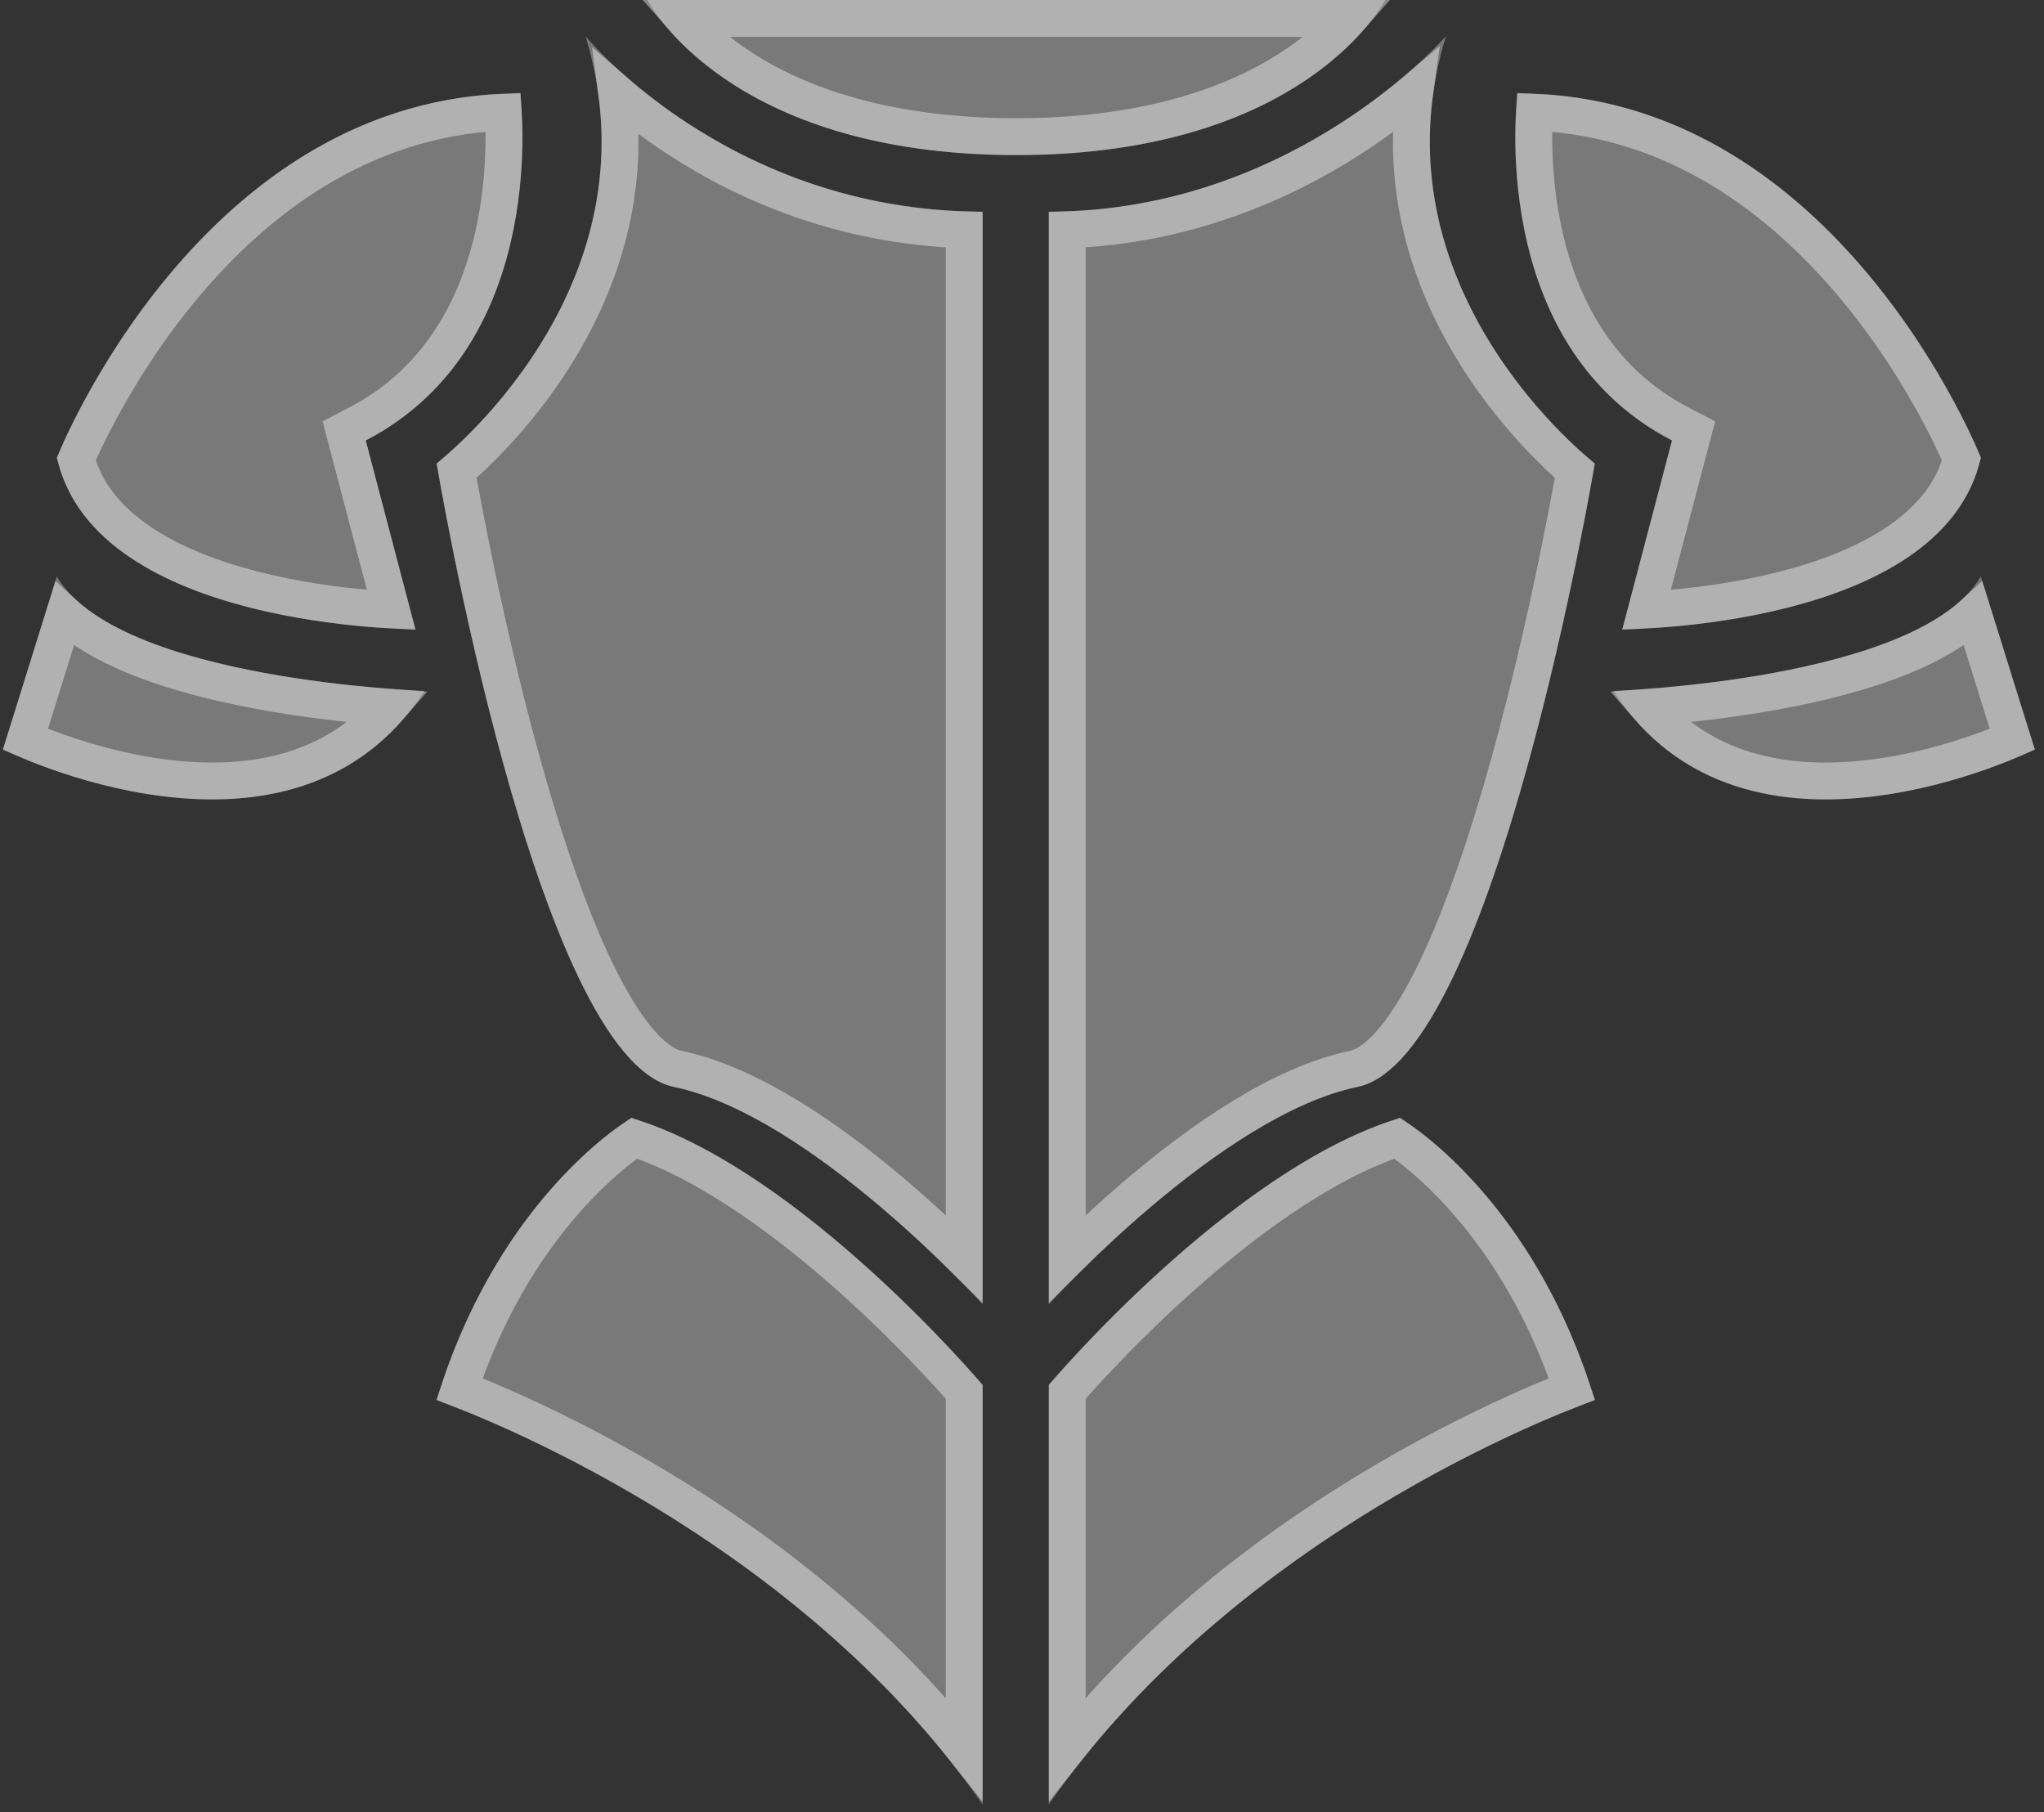 <svg width="194" height="172" viewBox="0 0 194 172" fill="none" xmlns="http://www.w3.org/2000/svg">
<rect x="0" y="0" width="194" height="172" fill="#333333" stroke="none"/>
<g style="mix-blend-mode:overlay" opacity="0.42">
<path d="M99.543 123.775C99.543 123.775 115.77 105.86 128.856 103.146C141.943 100.432 151.365 43.973 151.365 43.973C151.365 43.973 129.903 27.507 137.231 3.436C137.231 3.436 122.868 20.086 99.543 20.086V123.775Z" fill="#D9D9D9"/>
<path d="M93.262 123.775C93.262 123.775 77.035 105.86 63.949 103.146C50.862 100.432 41.44 43.973 41.44 43.973C41.44 43.973 62.902 27.507 55.573 3.436C55.573 3.436 69.125 20.086 93.262 20.086V123.775Z" fill="#D9D9D9"/>
<path d="M144.036 8.865C144.036 8.865 140.896 32.572 158.693 41.801L153.982 59.716C153.982 59.716 184.342 59.716 188.006 43.43C188.006 43.43 174.396 8.865 144.036 8.865Z" fill="#D9D9D9"/>
<path d="M153.108 65.568C153.108 65.568 182.191 64.602 188.006 54.711L193.125 71.117C193.125 71.117 165.676 84.868 153.113 65.568H153.108Z" fill="#D9D9D9"/>
<path d="M49.37 8.865C49.37 8.865 52.511 32.572 34.714 41.801L39.425 59.716C39.425 59.716 9.065 59.716 5.401 43.43C5.401 43.43 19.01 8.865 49.37 8.865Z" fill="#D9D9D9"/>
<path d="M40.294 65.568C40.294 65.568 11.211 64.602 5.395 54.711L0.281 71.117C0.281 71.117 27.731 84.868 40.294 65.568Z" fill="#D9D9D9"/>
<path d="M99.543 131.435C99.543 131.435 116.817 110.926 132.871 106.099C132.871 106.099 145.434 113.336 151.365 132.879C151.365 132.879 118.33 144.22 99.543 171.244V131.435Z" fill="#D9D9D9"/>
<path d="M93.262 131.435C93.262 131.435 75.988 110.926 59.934 106.099C59.934 106.099 47.371 113.336 41.44 132.879C41.44 132.879 74.475 144.22 93.262 171.244V131.435Z" fill="#D9D9D9"/>
<path d="M61.446 0H131.474C131.474 0 124.03 14.717 96.46 14.717C68.89 14.717 61.446 0 61.446 0Z" fill="#D9D9D9"/>
</g>
<g style="mix-blend-mode:overlay" opacity="0.42">
<path d="M134.288 8.66C132.88 18.817 136.159 27.402 140.066 33.658C142.375 37.356 144.917 40.267 146.881 42.254C147.865 43.249 148.707 44.017 149.309 44.539C149.364 44.587 149.416 44.632 149.467 44.676C149.401 45.05 149.316 45.525 149.213 46.089C148.931 47.629 148.514 49.833 147.973 52.487C146.89 57.799 145.312 64.9 143.331 72.076C141.345 79.267 138.973 86.463 136.316 91.998C134.987 94.768 133.618 97.053 132.239 98.701C130.838 100.373 129.578 101.209 128.501 101.432C121.488 102.887 113.866 108.315 108.162 113.143C105.403 115.478 103.025 117.731 101.293 119.45V21.806C112.574 21.416 121.705 17.312 128.077 13.236C130.575 11.638 132.656 10.039 134.288 8.66ZM64.413 13.229C70.714 17.324 79.862 21.43 91.512 21.808V119.45C89.779 117.731 87.402 115.478 84.643 113.143C78.939 108.315 71.317 102.887 64.304 101.432C63.227 101.209 61.966 100.373 60.566 98.701C59.186 97.053 57.818 94.768 56.489 91.998C53.832 86.463 51.46 79.267 49.474 72.076C47.492 64.9 45.915 57.799 44.831 52.487C44.29 49.833 43.873 47.629 43.592 46.089C43.489 45.525 43.404 45.05 43.338 44.676C43.388 44.632 43.441 44.587 43.495 44.539C44.097 44.017 44.94 43.249 45.924 42.254C47.888 40.267 50.43 37.356 52.739 33.658C56.625 27.435 59.889 18.908 58.539 8.822C60.092 10.164 62.055 11.697 64.413 13.229ZM185.77 42.671C185.938 43.039 186.071 43.341 186.169 43.57C185.28 46.838 183.111 49.388 180.159 51.399C177.031 53.53 173.11 54.992 169.191 55.984C165.286 56.972 161.475 57.469 158.63 57.718C157.737 57.797 156.942 57.85 156.272 57.887L160.385 42.246L160.741 40.892L159.499 40.248C151.249 35.97 147.788 28.324 146.406 21.524C145.716 18.132 145.558 15.006 145.574 12.726C145.579 11.915 145.607 11.213 145.64 10.649C159.269 11.229 169.295 19.144 176.062 27.267C179.567 31.476 182.155 35.693 183.865 38.861C184.72 40.443 185.353 41.757 185.77 42.671ZM156.469 67.122C156.909 67.089 157.386 67.051 157.894 67.006C160.748 66.758 164.624 66.322 168.694 65.57C172.753 64.82 177.069 63.744 180.775 62.195C183.211 61.177 185.509 59.902 187.288 58.285L190.995 70.164C190.265 70.478 189.264 70.883 188.052 71.315C185.362 72.275 181.669 73.35 177.619 73.843C170.333 74.728 162.218 73.715 156.469 67.122ZM33.908 40.248L32.665 40.892L33.021 42.246L37.134 57.887C36.465 57.85 35.67 57.797 34.777 57.718C31.932 57.469 28.121 56.972 24.216 55.984C20.296 54.992 16.375 53.53 13.248 51.399C10.296 49.388 8.127 46.838 7.238 43.57C7.336 43.341 7.469 43.039 7.637 42.671C8.054 41.757 8.687 40.443 9.541 38.861C11.252 35.693 13.84 31.476 17.345 27.267C24.111 19.144 34.137 11.229 47.767 10.649C47.8 11.213 47.828 11.915 47.833 12.726C47.849 15.006 47.691 18.132 47.001 21.524C45.619 28.324 42.157 35.97 33.908 40.248ZM2.411 70.164L6.114 58.286C7.893 59.903 10.191 61.177 12.627 62.195C16.333 63.744 20.649 64.82 24.707 65.57C28.778 66.322 32.654 66.758 35.507 67.006C36.018 67.051 36.496 67.089 36.938 67.122C31.189 73.715 23.073 74.728 15.788 73.843C11.738 73.35 8.045 72.275 5.354 71.315C4.143 70.883 3.142 70.477 2.411 70.164ZM131.614 140.418C122.032 146.031 110.485 154.407 101.293 165.965V132.085C101.389 131.975 101.501 131.847 101.628 131.703C102.122 131.144 102.848 130.337 103.771 129.351C105.617 127.379 108.243 124.7 111.362 121.874C117.446 116.362 125.21 110.473 132.616 108.015C132.929 108.228 133.349 108.527 133.855 108.919C135.055 109.848 136.735 111.297 138.601 113.341C142.121 117.196 146.31 123.178 149.191 131.821C148.233 132.192 146.877 132.739 145.207 133.471C141.766 134.978 136.987 137.27 131.614 140.418ZM91.512 132.085V165.965C82.319 154.407 70.773 146.031 61.19 140.418C55.818 137.27 51.038 134.978 47.598 133.471C45.928 132.739 44.572 132.192 43.614 131.821C46.495 123.178 50.683 117.196 54.203 113.341C56.069 111.297 57.749 109.848 58.95 108.919C59.456 108.527 59.876 108.228 60.188 108.015C67.595 110.473 75.359 116.362 81.443 121.874C84.562 124.7 87.188 127.379 89.034 129.351C89.957 130.337 90.683 131.144 91.177 131.703C91.304 131.847 91.416 131.975 91.512 132.085ZM64.869 1.75H128.051C127.003 2.942 125.464 4.426 123.308 5.92C118.314 9.383 109.914 12.967 96.46 12.967C83.006 12.967 74.606 9.383 69.611 5.92C67.456 4.426 65.916 2.942 64.869 1.75Z" stroke="white" stroke-width="3.5"/>
</g>
</svg>
